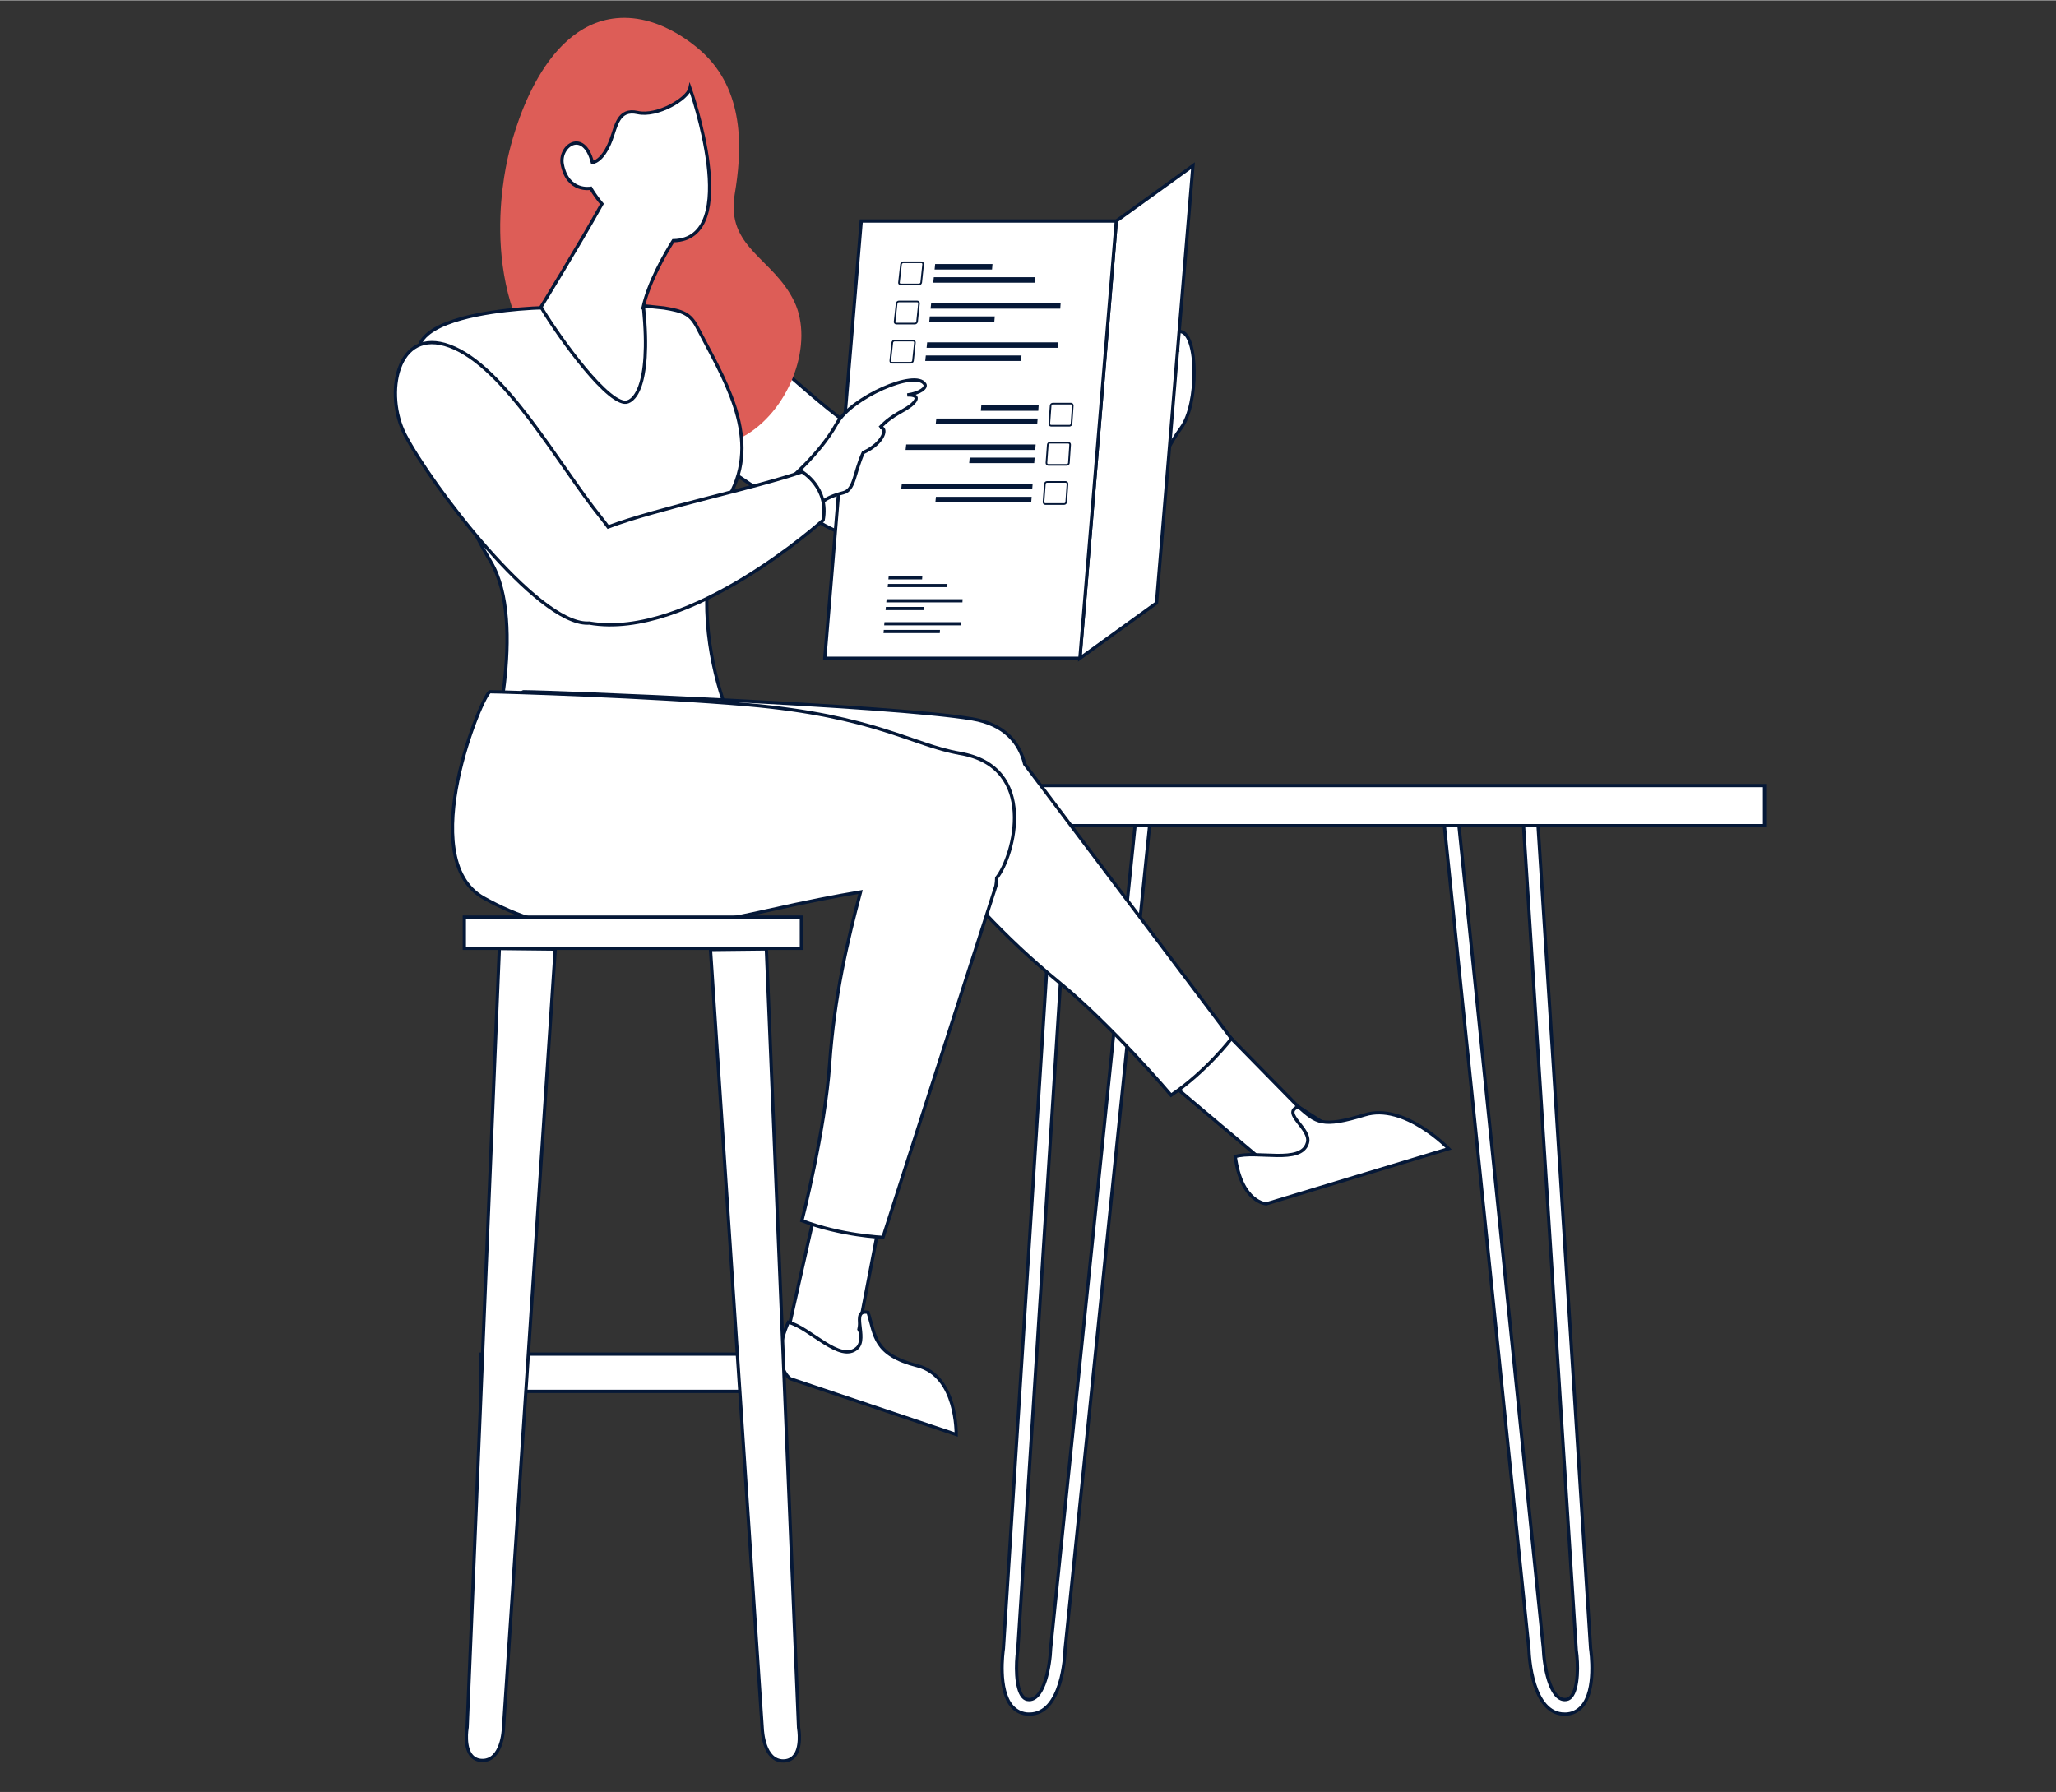 <svg xmlns="http://www.w3.org/2000/svg" id="Layer_1" width="22.22cm" height="19.37cm" viewBox="0 0 630 549"><rect x="0" y="0" width="630" height="549" fill="#333333" stroke="none"/><defs><style>.cls-1,.cls-2{fill:#fff;stroke:#051837;}.cls-3{fill:#dd5d57;}.cls-3,.cls-4{stroke-width:0px;}.cls-2{stroke-width:.5px;}.cls-2,.cls-4{fill-rule:evenodd;}.cls-4{fill:#051837;}</style></defs><path class="cls-1" d="M355.29,119.57c-.7-2.37-4.79.48-4.85,7.78-4.54,5.2-9.31,7.07-8.68,10.64,1.17,6.65-.48,8.12-.48,8.12l10.55,6.92s3.29-12.85,10.09-22c5.43-7.31,5.23-28.91-.18-29.53-1.17-.13-1.92,2.29-.78,6.26,0,0-1.54-4.21-2.99-.8-1.29,3.03-.29,6.84-2.67,12.6"></path><path class="cls-1" d="M329.36,139.56c-14.99-.2-49.67-5.38-64.21-4.57-2.25-2.46-4.98-4.91-8.11-7.27-16.6-12.56-39.62-37.67-57.67-39.65-17.38-1.91-15.87,19.29-6.71,29.66,9.11,10.32,37.73,33.85,56.55,40.77.75.64,1.51,1.2,2.24,1.65,26.82,16.48,78.85-4.43,78.85-4.43,5.21-8.75-.94-16.15-.94-16.15Z"></path><polygon class="cls-1" points="365.55 50.67 354.38 184.67 330.9 201.62 342.06 67.62 365.55 50.67"></polygon><polygon class="cls-1" points="263.9 67.62 252.73 201.62 330.9 201.62 342.06 67.62 263.9 67.62"></polygon><path id="Path_1153" class="cls-3" d="M188.83,5.48c14.18-1.38,25.82,9.8,27.36,11.34,12.29,12.25,11.04,30.14,8.95,42.53-2.77,16.51,11.79,19.52,18.23,32.93,6.08,12.66-1.07,32.41-14.38,40.67-18.23,11.38-43.59-1.68-56.3-13.61-27.28-25.58-18.23-66.05-16.99-71.51,1.24-5.47,9.56-40.02,33.13-42.35Z"></path><polygon class="cls-1" points="377.33 318.14 397.82 339.02 416.24 350.88 393.23 360.89 355.21 328.87 377.33 318.14"></polygon><path class="cls-1" d="M315.38,525.15c10.11,0,10.93-17.85,10.99-19.89l26.91-262.17-4.42-.46-26.92,262.33c-.17,5.25-1.98,15.74-6.57,15.74h-.02c-.81,0-1.41-.28-1.93-.89-2.27-2.64-2.16-10.17-1.55-14.29l16.78-262.51-4.43-.28-16.76,262.33c-.17,1.11-1.73,12.61,2.59,17.65,1.36,1.58,3.18,2.43,5.28,2.44h.05Z"></path><path class="cls-1" d="M479.48,525.15c-10.11,0-10.93-17.85-10.99-19.89l-26.91-262.17,4.42-.46,26.92,262.33c.17,5.25,1.98,15.74,6.57,15.74h.02c.81,0,1.41-.28,1.93-.89,2.27-2.64,2.16-10.17,1.55-14.29l-16.78-262.51,4.43-.28,16.76,262.33c.17,1.11,1.73,12.61-2.59,17.65-1.36,1.58-3.18,2.43-5.28,2.44h-.05Z"></path><rect class="cls-1" x="264.43" y="240.61" width="276.26" height="12.28" transform="translate(805.12 493.51) rotate(-180)"></rect><rect class="cls-1" x="147.19" y="414.83" width="85.99" height="11.41" transform="translate(380.38 841.08) rotate(-180)"></rect><path id="Path_1158" class="cls-1" d="M224.34,150.21c-19.92,40.78,4.74,81.56,4.74,81.56l-78.91.62s11.58-41.4.2-60.36-25.61-55.93-21.81-66.38c2.79-7.67,21-10.21,30.42-11.02,3.45-.29,5.62-.36,5.62-.36l32.43-.67,6.45.67c5.69.95,7.95,1.72,10.07,5.74,7.97,15.4,19.24,32.86,10.79,50.21Z"></path><path class="cls-1" d="M211.43,26.92c-.65,3.24-10.05,8.81-16.04,7.47-5.99-1.34-6.58,4.19-8.2,8.47-2.61,6.81-5.67,6.81-5.67,6.81-2.67-10.41-10.33-5.1-9.22.63,1.66,8.63,8.73,7.29,8.73,7.29,0,0,1.14,2.11,3.41,4.8-6.59,11.92-18.66,31.56-18.66,31.56,3.21,5.75,18.79,28.42,25.56,29.21,2.44.28,8.33-3.9,5.86-28.96h-.16c1.74-7.86,6.71-16.46,9.27-20.54,21.59-.39,5.12-46.74,5.12-46.74Z"></path><path class="cls-1" d="M400.62,350.14c1.3-4.41-8.14-9.14-2.79-11.12,5.53,4.85,7.12,6.54,20.42,2.48,12.11-3.7,25.66,10.39,25.66,10.39l-55.88,16.89s-7.6-.29-9.53-14.48c6.59-2.01,20.16,2.49,22.11-4.15Z"></path><path class="cls-1" d="M313.99,234.05c-1.57-6.53-6.13-12.18-16.07-13.86-25.02-4.25-129.73-8.32-137.49-8.32-2.1,0-29.98,40.53-8.45,52.62,20.66,11.59,42.96,13.8,87.34,3.83,22.28-5.01,35.87-7.08,45.6-7.92,10.06,12.17,22.2,26.32,39.53,40.44,16.2,13.2,34.39,34.66,34.39,34.66,10.74-7.21,18.5-17.35,18.5-17.35l-63.34-84.09Z"></path><path id="Path_1138" class="cls-1" d="M273.24,427.25l-10.05-20.01,5.89-30.55-19.8-3.42-7.73,34.21"></path><path class="cls-1" d="M294.11,230.73c-14.25-2.42-26-11.46-65.03-14.88-29.51-2.58-75.57-3.98-78.91-3.98-2.1,0-23.53,51.07-2,63.15,20.66,11.59,42.96,13.8,87.34,3.83,11.48-2.58,20.64-4.38,28.17-5.63-3.92,14.6-8.01,31.77-9.46,52.64-1.45,20.84-8.5,48.08-8.5,48.08,12.08,4.62,24.84,5.12,24.84,5.12l34.61-107.69c.16-.84.22-1.65.24-2.46,5.41-6.82,12.76-34.09-11.3-38.17Z"></path><path class="cls-1" d="M262.6,413c3.4-3.09-2.2-12.04,3.4-10.95,2.2,7.02,1.66,12.92,15.14,16.36,12.27,3.13,11.86,21.05,11.86,21.05l-50.84-17.09s-6.34-4.2-.61-17.32c6.68,1.7,15.92,12.61,21.05,7.95Z"></path><path class="cls-1" d="M240.03,539.5c-5.96,0-6.44-9.09-6.48-10.12l-15.85-238.52,17.13-.19,9.87,238.6c.1.57,1.02,6.42-1.53,8.98-.8.81-1.88,1.24-3.11,1.24h-.03Z"></path><path class="cls-1" d="M147.81,539.36c5.96,0,6.44-9.09,6.48-10.12l15.85-238.52-17.13-.19-9.87,238.6c-.1.57-1.02,6.42,1.53,8.98.8.81,1.88,1.24,3.11,1.24h.03Z"></path><rect class="cls-1" x="142.28" y="280.93" width="103.28" height="9.55"></rect><path class="cls-1" d="M269.6,130.96c2.44-.34,1.54,4.57-5.08,7.63-2.86,6.29-2.6,11.4-6.11,12.3-6.54,1.68-7.2,3.79-7.2,3.79l-10.66-6.75s10.34-8.3,15.87-18.26c4.42-7.96,24.17-16.69,26.97-12.02.6,1.01-1.29,2.69-5.38,3.29,0,0,4.47-.34,1.96,2.39-2.23,2.43-6.11,3.09-10.38,7.63"></path><path class="cls-1" d="M245.76,144.48c-13.34,4.71-44.71,11.31-59.42,16.9-.7-.97-1.45-1.95-2.23-2.93-13.05-16.22-29.27-46.17-46.3-52.49-16.39-6.08-20.08,14.85-13.72,27.13,7.91,15.28,40.33,57.99,56,57.75.16,0,.31-.02.47-.02,30.77,5.4,71.66-31.51,71.66-31.51,1.87-10.01-6.45-14.83-6.45-14.83Z"></path><path class="cls-2" d="M274.13,98.45l.62-5.56c.04-.33.34-.61.68-.61h5.62c.34,0,.59.27.55.61l-.59,5.56c-.04.33-.34.61-.68.61h-5.66c-.34,0-.59-.27-.55-.61"></path><polygon class="cls-4" points="285.33 92.81 325 92.81 324.89 94.48 285.15 94.48 285.33 92.81"></polygon><polygon class="cls-4" points="284.91 96.85 304.82 96.85 304.68 98.52 284.74 98.52 284.91 96.85"></polygon><path class="cls-2" d="M275.47,86.45l.62-5.56c.04-.33.34-.61.68-.61h5.56c.33,0,.58.27.54.61l-.59,5.56c-.04.33-.34.61-.68.61h-5.6c-.34,0-.58-.27-.54-.61"></path><polygon class="cls-4" points="286.55 80.81 304.12 80.81 303.98 82.49 286.38 82.49 286.55 80.81"></polygon><polyline class="cls-4" points="300.35 86.53 285.97 86.53 286.14 84.85 317.19 84.85 317.07 86.53 300.35 86.53"></polyline><path class="cls-2" d="M272.8,110.44l.62-5.56c.04-.33.35-.61.69-.61h5.68c.34,0,.59.27.56.61l-.59,5.56c-.04.33-.34.61-.69.61h-5.71c-.34,0-.59-.27-.56-.61"></path><polygon class="cls-4" points="284.1 104.8 324.19 104.8 324.08 106.48 283.93 106.48 284.1 104.8"></polygon><polygon class="cls-4" points="283.69 108.84 313.01 108.84 312.88 110.51 283.51 110.51 283.69 108.84"></polygon><polygon class="cls-4" points="271.67 183.51 294.96 183.51 294.91 184.49 271.58 184.49 271.67 183.51"></polygon><polygon class="cls-4" points="271.45 185.88 283.14 185.88 283.07 186.86 271.36 186.86 271.45 185.88"></polygon><polygon class="cls-4" points="272.31 176.46 282.62 176.46 282.55 177.45 272.22 177.45 272.31 176.46"></polygon><polyline class="cls-4" points="280.44 179.82 272 179.82 272.09 178.84 290.32 178.84 290.26 179.82 280.44 179.82"></polyline><polygon class="cls-4" points="271.02 190.55 294.57 190.55 294.52 191.53 270.93 191.53 271.02 190.55"></polygon><polygon class="cls-4" points="270.81 192.92 288.03 192.92 287.97 193.9 270.72 193.9 270.81 192.92"></polygon><path class="cls-2" d="M327.53,141.74l.38-5.56c.02-.33-.24-.61-.57-.61h-5.62c-.34,0-.63.27-.66.61l-.41,5.56c-.02.33.23.61.57.61h5.66c.34,0,.64-.27.66-.61"></path><polygon class="cls-4" points="317.35 136.1 277.68 136.1 277.49 137.78 317.22 137.78 317.35 136.1"></polygon><polygon class="cls-4" points="317.04 140.14 297.13 140.14 296.98 141.82 316.91 141.82 317.04 140.14"></polygon><path class="cls-2" d="M328.34,129.75l.38-5.56c.02-.33-.23-.61-.57-.61h-5.56c-.33,0-.63.27-.65.61l-.41,5.56c-.02.33.23.61.57.61h5.6c.34,0,.63-.27.65-.61"></path><polygon class="cls-4" points="318.27 124.11 300.7 124.11 300.55 125.78 318.15 125.78 318.27 124.11"></polygon><polyline class="cls-4" points="303.45 129.82 317.83 129.82 317.96 128.15 286.91 128.15 286.73 129.82 303.45 129.82"></polyline><path class="cls-2" d="M326.72,153.74l.38-5.56c.02-.33-.24-.61-.58-.61h-5.68c-.34,0-.64.27-.67.61l-.41,5.56c-.02.33.24.61.58.61h5.71c.34,0,.64-.27.67-.61"></path><polygon class="cls-4" points="316.43 148.1 276.34 148.1 276.15 149.77 316.3 149.77 316.43 148.1"></polygon><polygon class="cls-4" points="316.12 152.14 286.79 152.14 286.62 153.81 315.99 153.81 316.12 152.14"></polygon></svg>